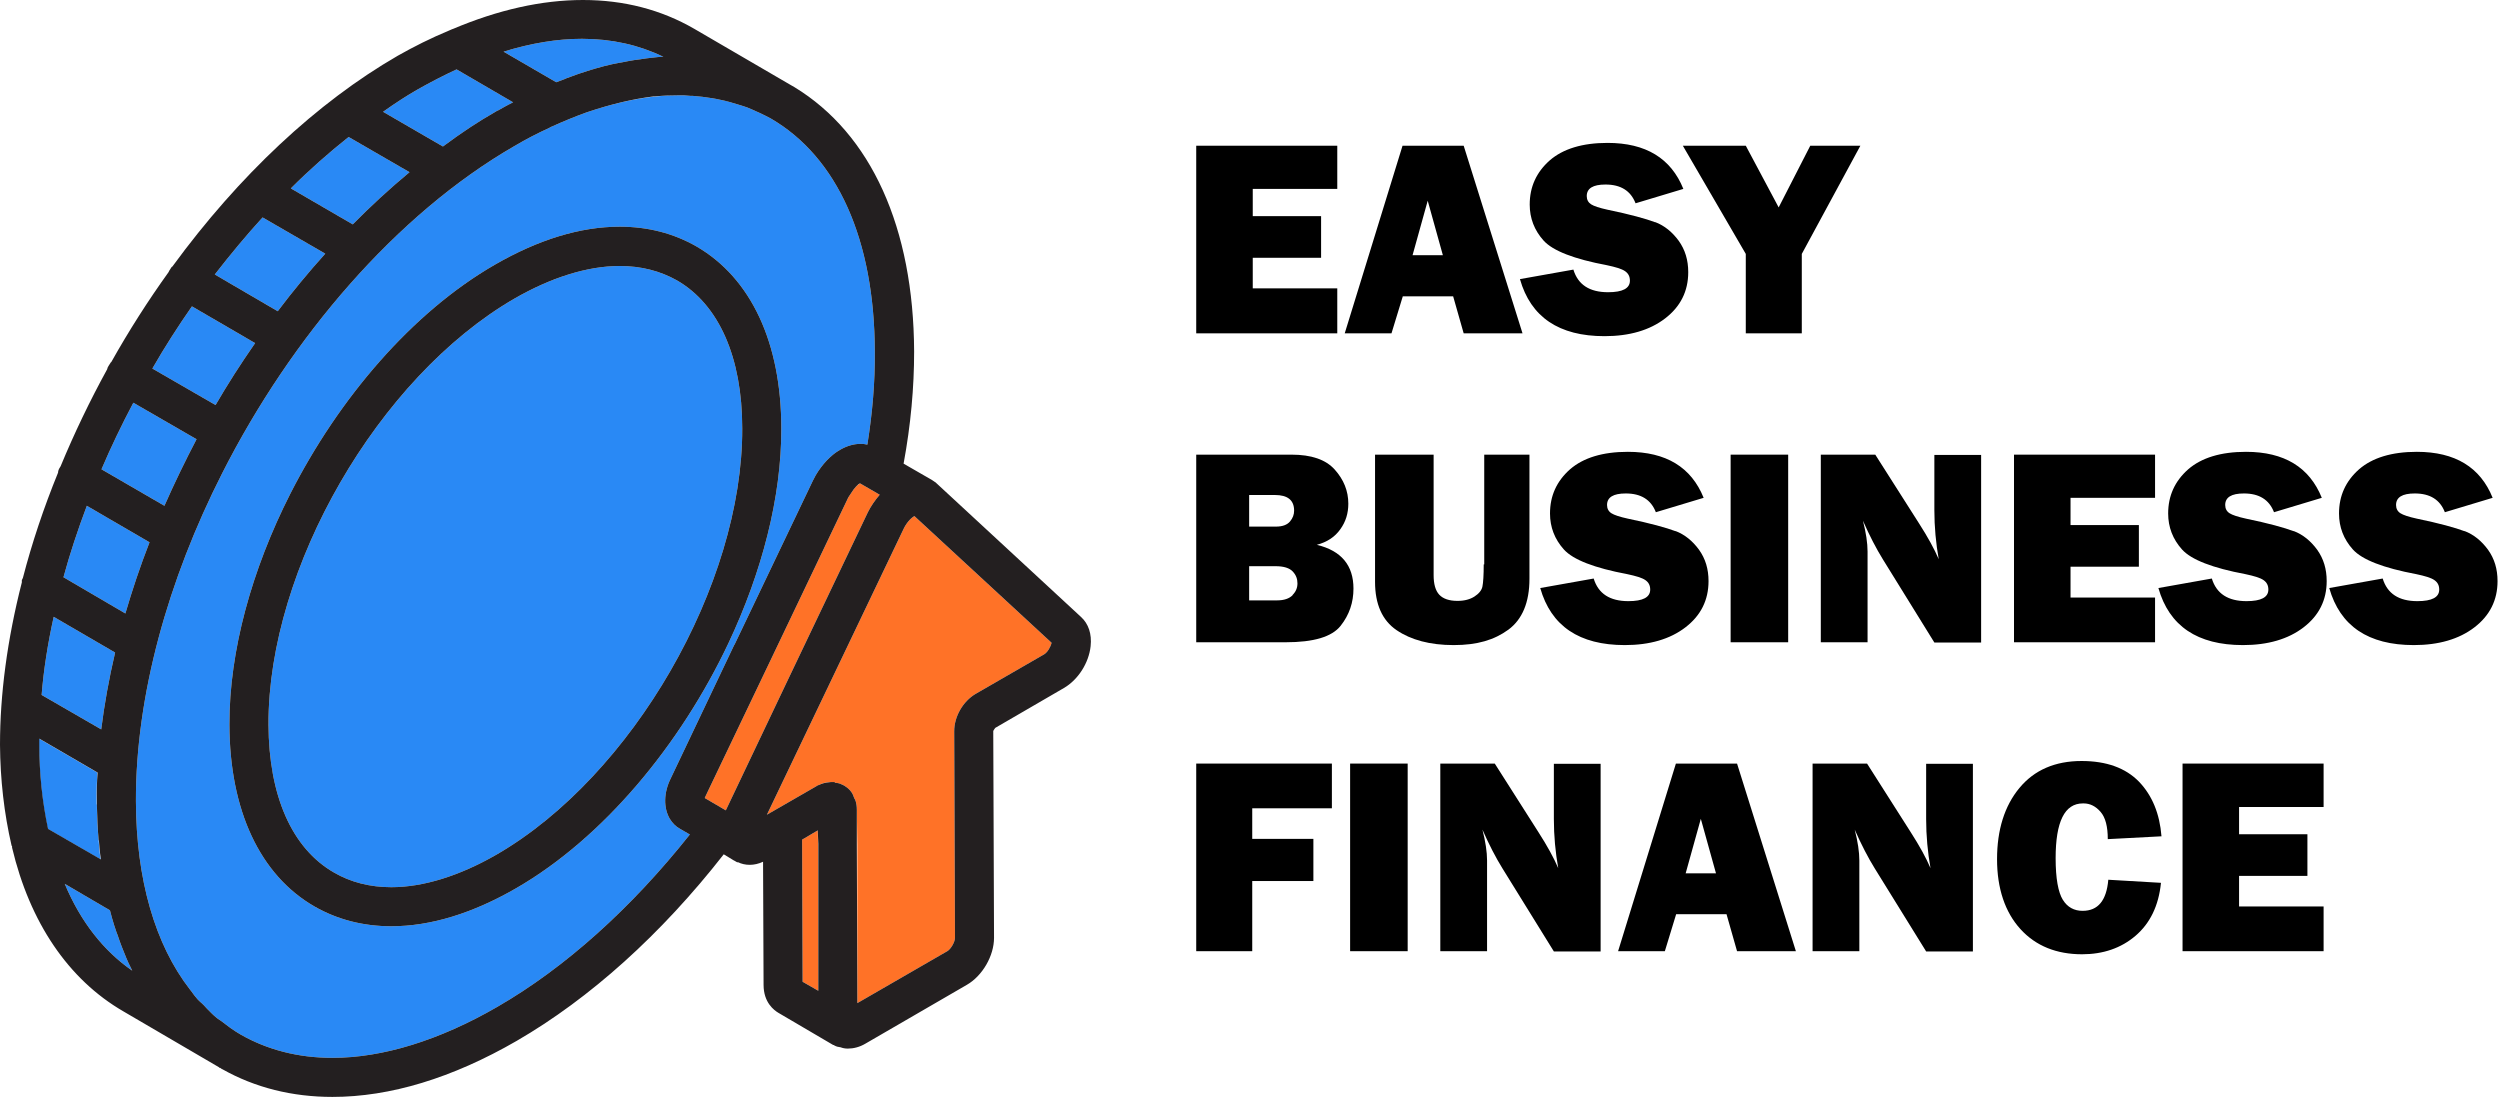 <svg width="1037" height="455" viewBox="0 0 1037 455" fill="none" xmlns="http://www.w3.org/2000/svg">
<path d="M496.195 138.27H554.703V119.613H519.641V106.927H547.989V89.657H519.641V78.356H554.703V60.446H496.195V138.27Z" fill="black"/>
<path d="M581.771 60.446L557.793 138.27H577.189L581.878 122.918H602.766L607.135 138.27H631.54L607.135 60.446H581.878H581.771ZM585.928 105.861L592.215 83.26L598.503 105.861H585.928Z" fill="black"/>
<path d="M686.638 92.215C682.694 90.723 676.087 88.91 666.815 86.992C663.405 86.245 661.167 85.499 659.995 84.753C658.823 84.007 658.183 82.834 658.183 81.341C658.183 78.143 660.741 76.544 665.963 76.544C672.251 76.544 676.407 79.103 678.432 84.326L698.254 78.356C693.138 65.67 682.694 59.274 666.815 59.274C656.371 59.274 648.379 61.726 642.837 66.523C637.295 71.427 634.524 77.504 634.524 84.859C634.524 90.51 636.443 95.52 640.279 99.784C644.116 104.049 652.961 107.46 666.602 110.019C670.119 110.765 672.677 111.511 674.062 112.471C675.448 113.43 676.087 114.709 676.087 116.415C676.087 119.613 673.103 121.213 667.029 121.213C659.355 121.213 654.56 118.121 652.641 111.831L630.475 115.776C634.951 131.553 646.673 139.442 665.537 139.442C675.874 139.442 684.293 136.99 690.687 132.086C697.082 127.183 700.279 120.786 700.279 112.897C700.279 107.887 699 103.622 696.336 99.891C693.671 96.266 690.474 93.601 686.531 92.109L686.638 92.215Z" fill="black"/>
<path d="M737.792 86.032L724.151 60.446H698.041L724.151 105.328V138.27H747.383V105.328L771.682 60.446H750.9L737.792 86.032Z" fill="black"/>
<path d="M546.177 226.008C550.547 224.835 553.744 222.703 555.982 219.504C558.22 216.413 559.285 212.895 559.285 208.95C559.285 203.62 557.367 198.929 553.637 194.772C549.907 190.614 543.939 188.588 535.733 188.588H496.195V266.412H533.282C544.898 266.412 552.465 264.173 556.088 259.589C559.712 255.005 561.417 249.888 561.417 244.131C561.417 234.536 556.408 228.46 546.284 226.008H546.177ZM518.149 205.326H528.806C534.135 205.326 536.799 207.458 536.799 211.829C536.799 213.428 536.266 214.92 535.094 216.306C533.921 217.692 532.003 218.438 529.232 218.438H518.149V205.326ZM536.159 246.903C534.774 248.288 532.643 249.035 529.765 249.035H518.149V234.856H529.019C532.536 234.856 534.881 235.602 536.266 237.095C537.651 238.587 538.184 240.186 538.184 241.999C538.184 243.811 537.545 245.41 536.159 246.796V246.903Z" fill="black"/>
<path d="M615.448 234.11C615.448 238.587 615.235 241.679 614.915 243.278C614.596 244.877 613.423 246.263 611.612 247.436C609.8 248.608 607.455 249.248 604.578 249.248C601.168 249.248 598.61 248.395 597.011 246.689C595.413 244.984 594.667 242.212 594.667 238.587V188.588H570.369V241.359C570.369 250.634 573.353 257.35 579.321 261.401C585.289 265.452 593.175 267.584 602.979 267.584C612.784 267.584 619.818 265.452 625.679 261.188C631.434 256.924 634.418 249.888 634.418 240.08V188.588H615.661V234.11H615.448Z" fill="black"/>
<path d="M695.057 220.357C691.113 218.865 684.506 217.052 675.234 215.134C671.824 214.387 669.586 213.641 668.414 212.895C667.241 212.149 666.602 210.976 666.602 209.483C666.602 206.285 669.16 204.686 674.382 204.686C680.669 204.686 684.826 207.245 686.851 212.468L706.673 206.498C701.557 193.812 691.113 187.416 675.234 187.416C664.79 187.416 656.797 189.868 651.256 194.665C645.714 199.569 642.943 205.645 642.943 213.001C642.943 218.652 644.862 223.662 648.698 227.926C652.535 232.191 661.38 235.602 675.021 238.161C678.538 238.907 681.096 239.653 682.481 240.613C683.867 241.572 684.506 242.851 684.506 244.557C684.506 247.755 681.522 249.354 675.447 249.354C667.774 249.354 662.979 246.263 661.06 239.973L638.894 243.918C643.37 259.695 655.092 267.584 673.955 267.584C684.293 267.584 692.712 265.132 699.106 260.228C705.5 255.325 708.698 248.928 708.698 241.039C708.698 236.029 707.419 231.764 704.754 228.033C702.09 224.408 698.893 221.743 694.95 220.251L695.057 220.357Z" fill="black"/>
<path d="M741.735 188.588H717.863V266.412H741.735V188.588Z" fill="black"/>
<path d="M802.374 211.616C802.374 218.545 803.013 225.368 804.186 231.978C802.374 227.713 799.603 222.703 795.98 217.053L777.863 188.588H755.27V266.412H774.665V228.779C774.665 225.261 774.026 220.997 772.747 215.986C775.518 222.276 778.289 227.607 781.06 232.084L802.374 266.518H821.77V188.695H802.374V211.722V211.616Z" fill="black"/>
<path d="M835.411 266.412H893.919V247.862H858.857V235.069H887.205V217.799H858.857V206.498H893.919V188.588H835.411V266.412Z" fill="black"/>
<path d="M951.467 220.357C947.524 218.865 940.916 217.052 931.644 215.134C928.234 214.387 925.996 213.641 924.824 212.895C923.652 212.149 923.012 210.976 923.012 209.483C923.012 206.285 925.57 204.686 930.792 204.686C937.08 204.686 941.236 207.245 943.261 212.468L963.083 206.498C957.968 193.812 947.524 187.416 931.644 187.416C921.2 187.416 913.208 189.868 907.666 194.665C902.124 199.569 899.353 205.645 899.353 213.001C899.353 218.652 901.272 223.662 905.108 227.926C908.945 232.191 917.79 235.602 931.431 238.161C934.948 238.907 937.506 239.653 938.891 240.613C940.277 241.572 940.916 242.851 940.916 244.557C940.916 247.755 937.932 249.354 931.858 249.354C924.184 249.354 919.389 246.263 917.47 239.973L895.304 243.918C899.78 259.695 911.503 267.584 930.366 267.584C940.703 267.584 949.122 265.132 955.516 260.228C961.911 255.325 965.108 248.928 965.108 241.039C965.108 236.029 963.829 231.764 961.165 228.033C958.5 224.408 955.303 221.743 951.36 220.251L951.467 220.357Z" fill="black"/>
<path d="M1022.34 220.357C1018.39 218.865 1011.79 217.052 1002.51 215.134C999.104 214.387 996.866 213.641 995.694 212.895C994.522 212.149 993.882 210.976 993.882 209.483C993.882 206.285 996.44 204.686 1001.66 204.686C1007.95 204.686 1012.11 207.245 1014.13 212.468L1033.95 206.498C1028.84 193.812 1018.39 187.416 1002.51 187.416C992.071 187.416 984.078 189.868 978.536 194.665C972.994 199.569 970.224 205.645 970.224 213.001C970.224 218.652 972.142 223.662 975.978 227.926C979.815 232.191 988.66 235.602 1002.3 238.161C1005.82 238.907 1008.38 239.653 1009.76 240.613C1011.15 241.572 1011.79 242.851 1011.79 244.557C1011.79 247.755 1008.8 249.354 1002.73 249.354C995.055 249.354 990.259 246.263 988.341 239.973L966.174 243.918C970.65 259.695 982.373 267.584 1001.24 267.584C1011.57 267.584 1019.99 265.132 1026.39 260.228C1032.78 255.325 1035.98 248.928 1035.98 241.039C1035.98 236.029 1034.7 231.764 1032.03 228.033C1029.37 224.408 1026.17 221.743 1022.23 220.251L1022.34 220.357Z" fill="black"/>
<path d="M496.195 394.554H519.428V365.45H544.792V347.966H519.428V335.28H552.465V316.73H496.195V394.554Z" fill="black"/>
<path d="M583.903 316.73H560.031V394.554H583.903V316.73Z" fill="black"/>
<path d="M644.542 339.757C644.542 346.687 645.181 353.51 646.354 360.119C644.542 355.855 641.771 350.845 638.148 345.194L620.031 316.73H597.438V394.554H616.833V356.921C616.833 353.403 616.194 349.139 614.915 344.128C617.686 350.418 620.457 355.749 623.228 360.226L644.542 394.66H663.938V316.837H644.542V339.864V339.757Z" fill="black"/>
<path d="M695.163 316.73L671.185 394.554H690.581L695.27 379.202H716.158L720.527 394.554H744.932L720.527 316.73H695.27H695.163ZM699.213 362.252L705.5 339.651L711.788 362.252H699.213Z" fill="black"/>
<path d="M798.964 339.757C798.964 346.687 799.603 353.51 800.775 360.119C798.964 355.855 796.193 350.845 792.57 345.194L774.452 316.73H751.859V394.554H771.255V356.921C771.255 353.403 770.616 349.139 769.337 344.128C772.108 350.418 774.879 355.749 777.65 360.226L798.964 394.66H818.36V316.837H798.964V339.864V339.757Z" fill="black"/>
<path d="M864.292 333.255C866.956 333.255 869.301 334.427 871.326 336.773C873.35 339.118 874.31 342.849 874.31 348.073L896.583 346.9C895.837 337.519 892.746 329.95 887.205 324.193C881.663 318.543 873.777 315.664 863.439 315.664C852.462 315.664 843.83 319.396 837.649 326.858C831.468 334.321 828.377 344.235 828.377 356.388C828.377 368.542 831.681 378.349 838.075 385.385C844.47 392.422 853.102 395.833 863.652 395.833C872.391 395.833 879.851 393.274 885.819 388.157C891.787 383.04 895.411 375.791 896.37 366.196L874.523 364.917C873.777 373.552 870.26 377.816 863.866 377.816C860.349 377.816 857.578 376.324 855.66 373.232C853.741 370.141 852.676 364.384 852.676 355.962C852.676 340.824 856.406 333.255 863.972 333.255H864.292Z" fill="black"/>
<path d="M963.829 334.747V316.73H905.321V394.554H963.829V376.004H928.767V363.318H957.115V346.047H928.767V334.747H963.829Z" fill="black"/>
<path d="M332.928 407.24L332.715 348.286L339.216 344.448L339.322 349.992L339.429 410.971L332.928 407.24Z" fill="#FF7227"/>
<path d="M339.322 325.685L338.47 326.218L318.115 337.945L343.052 285.814L374.704 219.611C375.77 217.266 377.581 215.027 379.287 214.068L436.196 266.625C435.769 268.437 434.49 270.569 433.105 271.422L404.65 287.84C399.429 290.931 395.805 297.221 395.805 303.298L396.125 389.01C396.125 390.716 394.42 393.701 392.928 394.554L355.628 416.088V350.418L355.415 335.92C355.415 334.321 355.202 333.254 354.988 332.508C354.775 331.869 354.562 331.336 354.349 331.122C354.242 330.803 354.136 330.589 354.029 330.269C353.923 329.843 353.603 329.203 353.177 328.564C352.324 327.391 351.365 326.645 350.832 326.325C350.406 326.005 349.979 325.685 349.34 325.472C348.168 324.833 347.102 324.726 346.463 324.726L346.143 324.513H344.651C344.651 324.513 344.012 324.513 343.692 324.513C342.2 324.513 340.814 325.046 339.536 325.685H339.322Z" fill="#FF7227"/>
<path d="M326.214 283.256L301.064 336.133L292.325 331.016C292.325 331.016 292.644 330.376 292.858 329.843L318.754 275.686L351.898 206.285C351.898 206.285 352.111 205.859 352.324 205.645L352.964 204.686C354.456 202.234 355.735 201.168 356.374 200.742H356.587C356.587 200.742 356.694 200.528 356.8 200.528L364.9 205.219C362.981 207.458 361.276 209.91 359.997 212.468L326.214 283.256Z" fill="#FF7227"/>
<path d="M257.05 110.339C265.895 110.339 273.781 112.364 280.815 116.309C298.186 126.33 307.884 148.184 307.884 177.714C308.097 242.532 262.378 321.848 206.002 354.469C190.656 363.318 175.523 368.008 162.308 368.008C153.569 368.008 145.47 365.983 138.543 361.932C121.065 351.911 111.474 330.056 111.367 300.526C111.154 235.709 156.979 156.5 213.356 123.878C228.702 115.029 243.835 110.339 257.05 110.339Z" fill="#2989F5"/>
<path d="M241.384 16.098C253.746 16.098 265.042 18.656 275.167 23.56C274.421 23.56 273.675 23.667 272.929 23.667C271.33 23.88 269.731 23.987 268.24 24.2C264.829 24.626 261.312 25.159 257.796 25.905L256.41 26.119C255.558 26.332 254.705 26.439 253.852 26.652C249.483 27.611 244.9 28.997 240.105 30.596L236.588 31.875L235.096 32.409L234.137 32.835C232.964 33.261 231.899 33.688 230.726 34.114L208.879 21.428C220.283 17.91 231.153 16.098 241.384 16.098Z" fill="#2989F5"/>
<path d="M212.822 42.43C210.798 43.496 208.666 44.562 206.748 45.734L206.215 45.948C206.215 45.948 205.469 46.374 205.149 46.587C198.435 50.425 191.615 54.903 183.729 60.766L158.897 46.374C164.013 42.749 168.595 39.764 173.071 37.206C178.507 34.114 183.942 31.343 189.377 28.784L212.822 42.43Z" fill="#2989F5"/>
<path d="M169.875 71.427C161.775 78.143 153.889 85.392 146.322 93.068L120.639 78.143C128.312 70.467 136.411 63.325 144.617 56.822L169.875 71.427Z" fill="#2989F5"/>
<path d="M134.919 105.221C127.992 112.897 121.384 120.893 115.203 129.101L89.093 113.857C95.487 105.648 102.095 97.652 108.915 90.19L134.919 105.221Z" fill="#2989F5"/>
<path d="M214.101 368.435C250.122 347.646 282.2 309.055 302.236 266.625C315.983 237.414 324.189 206.285 324.083 177.714C324.083 142.108 311.507 115.349 288.914 102.236C279.429 96.799 268.772 94.028 257.05 94.028C240.744 94.028 223.373 99.358 205.256 109.805C171.047 129.528 140.567 165.135 120.319 205.006C104.546 236.135 95.061 269.93 95.168 300.633C95.275 336.133 107.85 362.998 130.443 376.004C139.928 381.441 150.692 384.213 162.308 384.213C178.613 384.213 195.984 378.882 214.101 368.435ZM92.184 196.264C120.958 139.549 164.546 88.804 213.249 60.66C217.938 57.888 222.84 55.329 227.956 52.984L228.488 52.664L229.021 52.451C233.71 50.319 238.4 48.4 243.089 46.694L243.728 46.481C253.533 43.176 262.591 41.044 271.223 40.084H271.863C275.06 39.658 277.937 39.551 281.135 39.551H283.692C284.545 39.658 285.504 39.658 286.357 39.764H287.316C290.087 39.978 292.751 40.297 295.309 40.724C296.587 40.937 297.866 41.15 299.145 41.47C301.383 41.897 303.834 42.643 306.605 43.496L307.99 43.922L309.909 44.562C313.532 46.054 316.729 47.547 319.713 49.146C347.422 65.244 362.768 99.571 362.875 145.945C362.981 158.312 361.915 171.211 359.784 184.431C358.931 184.217 357.972 184.111 357.013 184.111C354.136 184.111 351.258 184.964 348.488 186.563C344.544 188.802 341.028 192.639 338.363 197.117C337.83 198.183 337.511 198.716 337.191 199.356L304.793 267.158L304.474 267.691L278.257 322.807C275.273 328.777 275.167 335.067 277.831 339.651C278.897 341.357 280.282 342.849 282.094 343.809L286.143 346.154C261.845 376.75 234.35 401.483 206.215 417.687C182.237 431.546 158.684 438.796 137.903 438.796C123.729 438.796 110.941 435.491 99.751 429.094C96.767 427.389 93.996 425.257 91.651 423.444C91.225 423.124 90.799 422.911 90.372 422.591C90.266 422.485 90.053 422.378 89.946 422.272C88.454 421.099 87.175 419.713 85.79 418.327L84.618 417.048C84.085 416.515 83.552 415.982 83.019 415.555C82.486 415.022 81.847 414.489 81.42 413.85C80.888 413.317 80.568 412.783 80.141 412.25C79.715 411.611 79.289 411.078 78.863 410.545C64.262 391.782 56.483 364.704 56.376 332.295C56.27 288.586 69.698 240.506 92.184 196.264Z" fill="#2989F5"/>
<path d="M105.825 142.321C99.964 150.743 94.422 159.378 89.413 168.013L63.197 152.875C68.206 144.133 73.747 135.498 79.609 127.076L105.825 142.321Z" fill="#2989F5"/>
<path d="M206.002 354.469C262.378 321.847 308.097 242.532 307.884 177.714C307.884 148.184 298.186 126.33 280.815 116.309C273.781 112.364 265.895 110.339 257.049 110.339C243.835 110.339 228.701 115.029 213.355 123.878C156.979 156.499 111.154 235.709 111.367 300.526C111.473 330.056 121.065 351.911 138.542 361.932C145.469 365.983 153.569 368.008 162.308 368.008C175.522 368.008 190.656 363.318 206.002 354.469ZM130.443 376.004C107.85 362.998 95.275 336.133 95.168 300.633C95.061 269.93 104.546 236.135 120.319 205.006C140.567 165.135 171.047 129.528 205.256 109.805C223.373 99.358 240.744 94.028 257.049 94.028C268.772 94.028 279.429 96.799 288.914 102.236C311.507 115.349 324.083 142.107 324.083 177.714C324.189 206.285 315.983 237.414 302.236 266.625C282.2 309.055 250.122 347.646 214.101 368.435C195.984 378.882 178.613 384.213 162.308 384.213C150.691 384.213 139.928 381.441 130.443 376.004Z" fill="#231F20"/>
<path d="M81.527 182.192C76.731 191.36 72.255 200.635 68.206 209.803L42.096 194.665C46.039 185.39 50.515 176.115 55.31 167.054L81.527 182.192Z" fill="#2989F5"/>
<path d="M62.025 224.941C58.188 234.749 54.884 244.664 52.007 254.472L26.323 239.44C28.988 229.632 32.291 219.718 36.021 209.803L62.025 224.941Z" fill="#2989F5"/>
<path d="M47.744 270.676C45.186 281.657 43.268 292.317 41.989 302.552L17.265 288.266C18.117 277.712 19.822 266.945 22.273 255.858L47.744 270.676Z" fill="#2989F5"/>
<path d="M54.884 402.656C42.948 394.447 33.357 382.187 26.856 366.623L45.612 377.603C46.145 379.629 46.678 381.761 47.318 383.68C47.637 384.746 47.957 385.599 48.277 386.558L48.81 387.944C49.875 391.249 51.154 394.34 52.327 397.219C52.966 398.711 53.605 400.204 54.351 401.59C54.351 401.91 54.671 402.336 54.884 402.656Z" fill="#2989F5"/>
<path d="M40.177 333.681C40.177 338.905 40.497 343.702 40.923 348.606C41.03 350.631 41.243 352.55 41.456 354.469C41.563 355.109 41.669 355.855 41.776 356.495L19.822 343.809C17.478 332.721 16.305 320.995 16.199 308.948C16.199 308.095 16.199 307.242 16.199 306.389L40.39 320.462C40.177 324.299 39.964 328.457 40.071 332.402V333.681H40.177Z" fill="#2989F5"/>
<path d="M173.071 37.206C168.595 39.764 164.013 42.749 158.898 46.374L183.729 60.766C191.615 54.903 198.435 50.425 205.149 46.587C205.469 46.374 205.895 46.161 206.215 45.948L206.748 45.734C208.666 44.562 210.798 43.496 212.823 42.43L189.377 28.784C183.942 31.343 178.507 34.114 173.071 37.206ZM169.874 71.427L144.617 56.822C136.411 63.325 128.312 70.467 120.638 78.143L146.322 93.068C153.889 85.392 161.775 78.143 169.874 71.427ZM332.928 407.24L339.429 410.971V349.992L339.216 344.448L332.715 348.286L332.928 407.24ZM318.115 337.945L338.47 326.218L339.322 325.685H339.536C340.814 325.046 342.2 324.619 343.692 324.513C344.012 324.513 344.331 324.406 344.651 324.406H346.143L346.463 324.726C347.102 324.726 348.168 324.832 349.34 325.472C349.98 325.685 350.406 326.005 350.832 326.325C351.365 326.645 352.324 327.391 353.177 328.564C353.603 329.203 353.923 329.843 354.029 330.269C354.136 330.589 354.242 330.802 354.349 331.122C354.562 331.336 354.775 331.869 354.988 332.508C355.202 333.254 355.415 334.321 355.415 335.92V350.418L355.628 416.088L392.928 394.554C394.42 393.701 396.125 390.716 396.125 389.01L395.805 303.298C395.805 297.221 399.429 290.931 404.651 287.84L433.105 271.422C434.49 270.569 435.769 268.437 436.196 266.625L379.287 214.067C377.581 215.027 375.77 217.266 374.704 219.611L343.052 285.814L318.115 337.945ZM292.857 329.843C292.857 329.843 292.431 330.696 292.325 331.016L301.063 336.133L326.214 283.256L359.997 212.468C361.276 209.91 362.981 207.458 364.9 205.219L356.8 200.528L356.587 200.635H356.374C355.734 201.168 354.456 202.234 352.964 204.686L352.324 205.646C352.324 205.646 352.004 206.072 351.898 206.285L318.754 275.687L292.857 329.843ZM275.167 23.56C265.042 18.656 253.746 16.098 241.384 16.098C231.153 16.098 220.282 17.91 208.879 21.428L230.726 34.114C231.899 33.688 232.964 33.261 234.137 32.835L235.096 32.409L236.588 31.876L240.105 30.596C244.9 28.997 249.483 27.611 253.852 26.652C254.705 26.439 255.558 26.332 256.41 26.119L257.796 25.906C261.312 25.159 264.829 24.626 268.24 24.2C269.731 23.987 271.33 23.88 272.929 23.667C273.675 23.667 274.421 23.56 275.167 23.56ZM108.916 90.19C102.095 97.652 95.488 105.648 89.093 113.857L115.203 129.101C121.384 120.893 127.992 112.897 134.919 105.221L108.916 90.19ZM105.825 142.321L79.609 127.076C73.747 135.498 68.206 144.133 63.197 152.875L89.413 168.013C94.422 159.378 99.964 150.743 105.825 142.321ZM41.989 302.552C43.268 292.317 45.186 281.657 47.744 270.676L22.273 255.858C19.822 266.945 18.117 277.712 17.265 288.266L41.989 302.552ZM81.527 182.192L55.31 167.054C50.515 176.115 46.039 185.39 42.096 194.665L68.206 209.803C72.255 200.635 76.731 191.36 81.527 182.192ZM92.184 196.264C69.698 240.506 56.27 288.586 56.376 332.295C56.483 364.704 64.262 391.782 78.863 410.545C79.289 411.078 79.715 411.611 80.141 412.25C80.568 412.784 80.888 413.317 81.42 413.85C81.847 414.489 82.486 415.022 83.019 415.555C83.552 415.982 84.085 416.515 84.618 417.048L85.79 418.327C87.175 419.713 88.454 421.099 89.946 422.272C89.946 422.272 90.266 422.485 90.372 422.591C90.799 422.911 91.225 423.124 91.651 423.444C93.996 425.257 96.767 427.389 99.751 429.094C110.941 435.491 123.729 438.796 137.903 438.796C158.684 438.796 182.237 431.546 206.215 417.687C234.35 401.483 261.845 376.75 286.143 346.154L282.094 343.809C280.282 342.849 278.897 341.357 277.831 339.651C275.167 335.067 275.273 328.777 278.257 322.807L304.474 267.691L304.793 267.158L337.191 199.356C337.511 198.716 337.83 198.183 338.363 197.117C341.028 192.639 344.544 188.802 348.488 186.563C351.258 184.964 354.136 184.111 357.013 184.111C357.972 184.111 358.931 184.217 359.784 184.431C361.915 171.211 362.981 158.312 362.875 145.945C362.768 99.571 347.422 65.244 319.713 49.146C316.729 47.547 313.532 46.054 309.909 44.562L307.991 43.922L306.605 43.496C303.834 42.643 301.383 41.897 299.145 41.47C297.866 41.15 296.587 40.937 295.309 40.724C292.751 40.298 290.087 39.978 287.316 39.764H286.357C285.504 39.658 284.545 39.658 283.692 39.551H281.135C277.937 39.551 275.06 39.658 271.863 39.978H271.223C262.591 41.044 253.533 43.176 243.728 46.481L243.089 46.694C238.4 48.4 233.71 50.319 229.021 52.451L228.488 52.664L227.956 52.984C222.84 55.329 217.938 57.888 213.249 60.66C164.546 88.804 120.958 139.549 92.184 196.264ZM62.024 224.941L36.021 209.803C32.291 219.718 28.987 229.632 26.323 239.44L52.007 254.472C54.884 244.664 58.188 234.749 62.024 224.941ZM26.856 366.623C33.357 382.187 42.948 394.447 54.884 402.656C54.671 402.336 54.458 401.91 54.351 401.59C53.605 400.204 52.966 398.711 52.326 397.219C51.154 394.34 49.875 391.249 48.81 387.944L48.277 386.558C47.957 385.599 47.637 384.746 47.318 383.68C46.678 381.761 46.145 379.629 45.612 377.603L26.856 366.623ZM25.151 193.386C30.799 179.74 37.3 166.201 44.44 153.195C44.547 152.662 44.76 152.129 45.08 151.702L46.039 150.21H46.145C53.499 137.097 61.492 124.624 69.911 112.897L70.23 112.257L71.189 110.765L71.509 110.552C99.111 72.813 131.402 42.536 164.972 23.134C171.579 19.402 178.507 15.884 186.713 12.473L187.672 12.047H187.778C206.641 4.051 224.758 0 241.81 0C258.861 0 274.314 4.051 287.955 11.94L328.026 35.287L329.518 36.14C361.383 55.542 378.967 94.454 379.18 145.839C379.18 160.657 377.795 176.222 374.811 192.32L386.64 199.142L388.025 200.102H388.132C388.132 200.102 388.558 200.635 388.878 200.848L448.345 255.858C451.542 258.736 452.927 263 452.394 268.011C451.648 275.047 447.172 281.976 441.311 285.388L412.857 301.912C412.857 301.912 412.11 302.871 412.004 303.191L412.324 389.01C412.324 396.473 407.528 404.788 401.027 408.519L358.932 432.932C356.587 434.318 354.029 434.958 351.685 434.958C350.512 434.958 349.553 434.745 348.701 434.425C347.742 434.318 346.889 434.105 346.143 433.679L345.823 433.465H345.61L322.91 420.139C321.099 419.073 316.729 415.875 316.729 408.519L316.516 357.454C314.704 358.307 312.786 358.734 310.975 358.734C309.163 358.734 307.458 358.307 306.179 357.668H305.753L305.007 357.241L304.687 357.028H304.58L300.211 354.363C274.314 387.518 244.687 414.169 214.315 431.76C187.565 447.218 161.775 455 137.903 455C121.171 455 105.825 451.162 92.184 443.486H92.077L91.331 442.953H91.012L90.905 442.74L51.154 419.5C28.348 406.28 12.362 382.614 5.009 351.591V351.058L4.796 350.738C1.705 337.412 0.107 323.34 0 308.948C0 288.053 2.984 265.346 9.059 241.572V240.613L9.485 239.76C13.215 225.368 18.117 210.656 24.085 196.051C24.085 195.518 24.298 194.665 24.831 193.919L25.151 193.386ZM40.923 348.606C40.497 343.702 40.284 338.905 40.177 333.681V332.402C40.071 328.457 40.177 324.299 40.497 320.462L16.305 306.389C16.305 307.242 16.305 308.095 16.305 308.948C16.305 320.995 17.584 332.721 19.929 343.809L41.882 356.495C41.776 355.855 41.669 355.109 41.563 354.469C41.35 352.55 41.136 350.631 41.03 348.606H40.923Z" fill="#231F20"/>
</svg>
